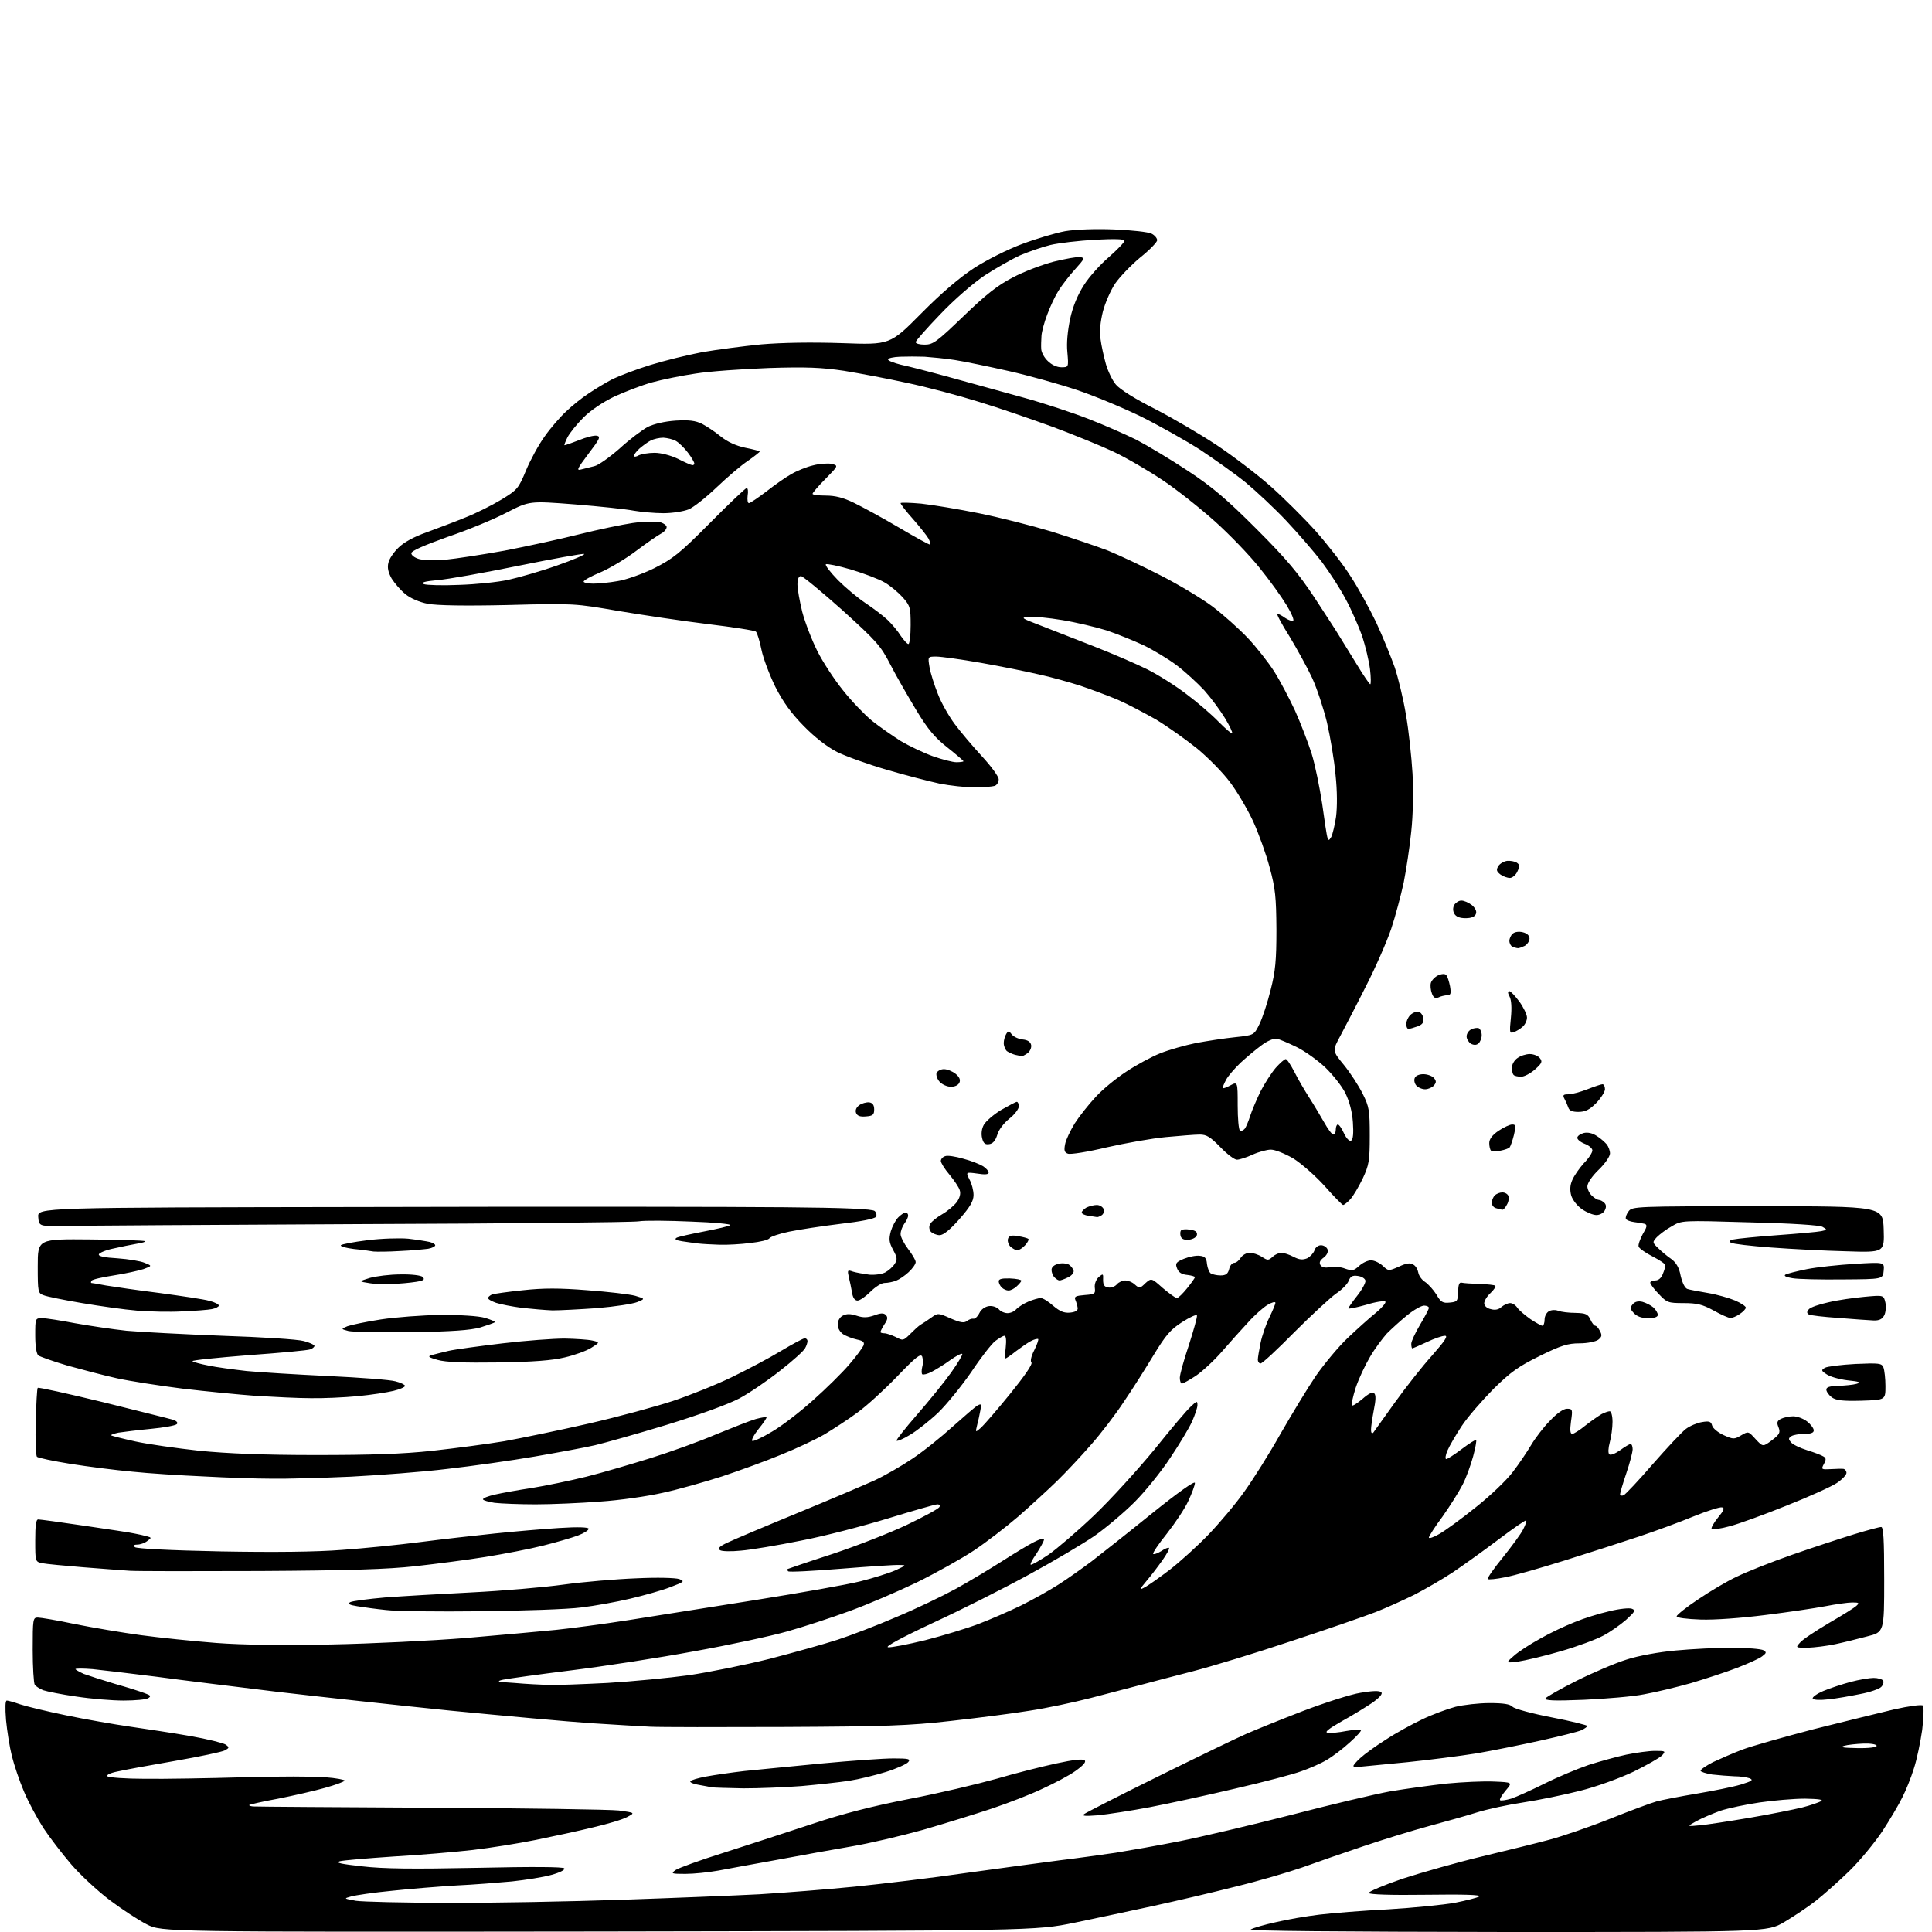 <?xml version="1.0" encoding="UTF-8" standalone="no"?>
<svg 
  version="1.1" 
  xmlns="http://www.w3.org/2000/svg" 
  xmlns:xlink="http://www.w3.org/1999/xlink" 
  xmlns:svg="http://www.w3.org/2000/svg"
  xmlns:rdf="http://www.w3.org/1999/02/22-rdf-syntax-ns#"
  xmlns:cc="http://creativecommons.org/ns#"
  xmlns:dc="http://purl.org/dc/elements/1.1/"
  viewBox="0 0 768 768"
  width="768"
  height="768"
>
<style>svg {background-color: white; }</style>"
<path stroke="none" fill="black" fill-rule="evenodd" d="M237.9,767.8C64.4,768.0 64.4,768.0 58.4,765.0C55.2,763.4 48.5,759.0 43.7,755.4C38.8,751.7 31.9,745.3 28.3,741.1C24.7,736.9 19.7,730.4 17.2,726.6C14.7,722.7 11.2,716.2 9.5,712.1C7.7,707.9 5.6,701.6 4.7,698.0C3.8,694.4 2.8,688.0 2.4,683.8C2.0,678.7 2.1,676.0 2.7,676.0C3.3,676.0 5.7,676.7 8.0,677.5C10.4,678.3 18.6,680.3 26.4,681.9C34.1,683.5 45.6,685.5 51.9,686.4C58.1,687.3 68.8,688.9 75.6,690.1C82.5,691.3 88.8,692.9 89.7,693.5C91.2,694.6 91.2,694.8 89.4,695.8C88.3,696.4 79.3,698.3 69.5,700.0C59.6,701.7 49.3,703.6 46.7,704.2C43.7,704.8 42.2,705.6 42.7,706.1C43.2,706.6 49.9,707.1 57.6,707.1C65.2,707.2 82.8,706.9 96.6,706.5C110.4,706.1 125.2,706.1 129.4,706.5C133.6,706.8 137.0,707.5 137.0,707.8C137.0,708.2 133.5,709.5 129.2,710.7C125.0,711.9 116.6,713.8 110.6,715.0C104.5,716.1 99.4,717.3 99.1,717.5C98.9,717.8 99.8,718.1 101.1,718.1C102.4,718.2 134.1,718.4 171.5,718.6C208.9,718.8 242.4,719.3 246.0,719.7C252.5,720.6 252.5,720.6 249.3,722.3C247.5,723.3 241.4,725.1 235.8,726.4C230.1,727.8 219.9,730.0 213.0,731.4C206.1,732.8 194.8,734.6 187.9,735.4C181.0,736.2 166.8,737.4 156.4,738.0C146.0,738.7 136.4,739.5 135.0,739.9C133.2,740.5 135.8,741.0 143.9,741.9C152.4,742.9 164.3,743.0 189.5,742.5C212.1,742.0 223.9,742.1 224.3,742.7C224.7,743.3 222.5,744.4 219.2,745.3C216.1,746.2 209.0,747.3 203.5,747.9C198.0,748.4 188.1,749.2 181.5,749.5C174.9,749.9 163.4,750.8 156.0,751.6C148.6,752.3 141.2,753.4 139.5,753.9C136.6,754.7 136.6,754.7 141.5,755.6C144.2,756.0 160.7,756.4 178.0,756.4C195.3,756.5 226.4,755.9 247.0,755.2C267.6,754.5 292.4,753.5 302.0,753.0C311.6,752.4 328.5,751.1 339.5,750.0C350.5,748.9 370.6,746.5 384.3,744.5C397.9,742.6 414.5,740.4 421.3,739.5C428.0,738.7 438.0,737.3 443.5,736.5C449.0,735.6 460.5,733.6 469.0,731.9C477.5,730.2 497.4,725.5 513.1,721.5C528.8,717.4 546.6,713.2 552.6,712.1C558.6,711.1 568.7,709.7 575.0,709.0C581.3,708.4 589.8,708.0 593.9,708.2C601.3,708.5 601.3,708.5 598.5,711.8C597.0,713.6 596.0,715.3 596.3,715.6C596.6,715.9 598.6,715.6 600.7,715.0C602.8,714.3 608.8,711.6 614.0,709.0C619.2,706.4 627.1,703.1 631.5,701.6C635.9,700.2 642.7,698.3 646.5,697.5C650.4,696.7 655.5,696.0 657.9,696.0C662.1,696.0 662.2,696.1 660.7,697.8C659.7,698.8 654.6,701.7 649.3,704.3C643.8,706.9 634.5,710.3 628.0,711.9C621.7,713.5 611.5,715.6 605.5,716.5C599.5,717.4 591.1,719.2 587.0,720.5C582.9,721.8 574.3,724.2 568.0,725.9C561.7,727.6 550.0,731.2 542.0,733.9C534.0,736.6 523.0,740.4 517.5,742.4C512.0,744.3 500.1,747.8 491.0,750.0C482.0,752.3 467.4,755.7 458.7,757.6C450.0,759.5 435.8,762.5 427.2,764.3C411.5,767.5 411.5,767.5 237.9,767.8zM599.0,768.0C532.0,767.9 496.1,767.6 497.2,767.0C498.1,766.4 502.6,765.1 507.2,764.1C511.7,763.0 519.5,761.7 524.5,761.1C529.5,760.5 541.7,759.5 551.8,759.0C561.8,758.4 573.8,757.2 578.3,756.4C582.8,755.5 587.2,754.4 588.0,753.9C589.0,753.2 581.8,753.0 567.0,753.2C552.6,753.4 544.4,753.1 544.1,752.5C543.9,752.0 550.0,749.4 557.6,746.8C565.3,744.3 579.4,740.3 589.0,738.0C598.6,735.7 610.8,732.7 616.0,731.3C621.2,729.9 632.0,726.2 640.0,723.0C648.0,719.8 656.3,716.7 658.5,716.1C660.7,715.5 667.9,714.1 674.5,713.0C681.1,711.9 689.0,710.3 692.0,709.4C696.5,708.0 697.1,707.6 695.5,706.9C694.4,706.5 691.7,706.1 689.4,706.1C687.1,706.0 683.2,705.7 680.6,705.4C678.1,705.0 676.0,704.3 676.0,703.9C676.0,703.4 678.2,701.9 680.9,700.5C683.7,699.2 688.9,696.9 692.6,695.5C696.3,694.1 709.1,690.5 720.9,687.4C732.8,684.4 747.2,680.9 753.0,679.5C758.8,678.2 763.9,677.5 764.4,678.0C764.8,678.4 764.7,682.8 764.1,687.7C763.4,692.5 762.0,699.4 760.8,703.0C759.7,706.6 757.6,711.8 756.2,714.5C754.9,717.2 751.3,723.3 748.3,727.9C745.3,732.4 739.4,739.6 735.2,743.7C731.0,747.8 724.9,753.2 721.7,755.7C718.5,758.2 712.9,761.9 709.2,764.1C702.5,768.0 702.5,768.0 599.0,768.0zM272.5,744.9C266.9,744.9 266.6,744.8 268.5,743.4C269.6,742.6 278.4,739.4 288.0,736.4C297.6,733.3 313.4,728.2 323.0,725.0C335.3,720.9 346.7,718.0 361.5,715.1C373.1,712.9 388.6,709.2 396.1,707.1C403.6,704.9 414.3,702.2 419.9,701.0C426.8,699.5 430.5,699.1 431.2,699.8C431.8,700.4 430.6,701.8 427.5,704.0C425.0,705.8 419.1,708.9 414.5,711.0C410.0,713.2 400.9,716.7 394.4,718.9C387.8,721.1 375.5,724.9 366.9,727.4C358.3,729.8 345.5,732.8 338.4,734.0C331.3,735.2 318.1,737.6 309.0,739.3C299.9,740.9 289.4,742.9 285.5,743.6C281.6,744.3 275.8,744.9 272.5,744.9zM675.5,725.6C678.2,725.4 687.2,724.0 695.5,722.6C703.8,721.2 713.1,719.3 716.4,718.5C719.6,717.7 723.0,716.5 723.9,716.0C725.0,715.4 723.0,715.1 717.5,715.0C713.1,715.0 705.0,715.7 699.5,716.5C694.0,717.3 687.0,718.8 683.9,719.8C680.9,720.9 676.6,722.7 674.4,723.9C670.5,726.1 670.5,726.1 675.5,725.6zM436.5,721.6C431.3,722.0 429.9,721.9 431.0,721.1C431.8,720.5 445.1,713.7 460.5,706.1C475.9,698.5 491.6,690.9 495.5,689.2C499.4,687.5 509.5,683.4 518.1,680.1C526.8,676.8 537.0,673.5 540.9,672.9C545.6,672.1 548.4,672.0 549.1,672.7C549.7,673.3 548.5,674.7 545.8,676.7C543.4,678.3 538.0,681.7 533.6,684.1C528.0,687.3 526.4,688.6 527.8,688.8C528.9,689.0 532.2,688.7 535.2,688.1C538.1,687.6 540.7,687.4 541.0,687.7C541.3,688.0 539.3,690.2 536.6,692.6C533.9,695.1 529.8,698.2 527.4,699.6C525.1,701.0 520.5,703.0 517.3,704.1C514.1,705.3 502.3,708.4 491.0,711.0C479.6,713.7 464.3,717.0 457.0,718.4C449.6,719.8 440.4,721.2 436.5,721.6zM295.5,710.9C289.4,710.8 283.8,710.6 283.0,710.5C282.2,710.3 279.8,709.9 277.7,709.5C275.6,709.2 274.2,708.5 274.4,708.1C274.7,707.6 277.5,706.8 280.7,706.2C283.9,705.6 290.8,704.6 296.0,704.0C301.2,703.5 315.1,702.1 326.7,701.0C338.4,699.9 351.2,699.0 355.1,699.0C361.3,699.0 362.1,699.2 361.0,700.5C360.3,701.3 356.3,703.1 352.1,704.4C347.9,705.7 341.4,707.3 337.5,707.9C333.6,708.5 325.1,709.4 318.5,710.0C311.9,710.5 301.6,710.9 295.5,710.9zM540.8,702.3C539.2,702.5 538.0,702.4 538.0,702.0C538.0,701.7 539.2,700.2 540.8,698.8C542.3,697.4 546.8,694.1 550.8,691.6C554.7,689.0 561.3,685.4 565.3,683.5C569.2,681.6 575.2,679.4 578.5,678.5C581.7,677.7 587.9,677.0 592.1,677.0C597.6,677.0 600.3,677.4 601.3,678.5C602.1,679.3 609.1,681.2 616.9,682.7C624.7,684.2 631.0,685.8 631.0,686.1C631.0,686.4 629.9,687.2 628.6,687.8C627.3,688.4 620.0,690.2 612.4,691.9C604.7,693.6 593.3,695.9 586.9,697.0C580.6,698.0 568.2,699.6 559.4,700.5C550.7,701.3 542.3,702.2 540.8,702.3zM738.2,694.9C742.8,695.0 746.0,694.6 746.0,694.0C746.0,693.4 743.6,693.0 740.8,693.1C737.9,693.2 734.4,693.6 733.0,694.0C731.3,694.6 732.8,694.8 738.2,694.9zM312.0,686.5C286.4,686.6 262.4,686.6 258.5,686.4C254.7,686.2 244.1,685.6 235.0,685.0C225.9,684.4 200.7,682.1 179.0,680.0C157.3,677.8 126.2,674.4 110.0,672.5C93.8,670.5 72.2,667.9 62.0,666.5C51.8,665.2 40.5,663.9 36.8,663.5C33.0,663.2 30.0,663.2 30.0,663.5C30.0,663.7 31.5,664.6 33.3,665.4C35.2,666.1 40.8,667.9 45.8,669.4C50.8,670.8 56.1,672.5 57.6,673.1C59.9,673.9 60.1,674.3 59.0,675.0C58.2,675.6 53.7,676.0 49.1,676.0C44.5,676.0 36.1,675.3 30.3,674.4C24.6,673.6 18.7,672.4 17.2,671.9C15.7,671.3 14.2,670.3 13.8,669.7C13.4,669.0 13.0,662.8 13.0,655.8C13.0,643.6 13.1,643.0 15.0,643.0C16.1,643.0 22.8,644.1 29.8,645.6C36.8,647.0 48.6,649.0 56.0,650.0C63.4,651.0 76.9,652.4 86.0,653.1C96.6,653.9 112.9,654.1 131.5,653.7C147.4,653.4 171.8,652.2 185.5,651.1C199.2,649.9 215.2,648.5 221.0,647.9C226.8,647.3 239.8,645.6 250.0,644.0C260.2,642.4 282.9,638.8 300.5,636.0C318.1,633.2 336.8,629.9 342.0,628.6C347.2,627.3 353.5,625.3 356.0,624.2C360.3,622.2 360.4,622.1 357.5,622.1C355.9,622.0 345.4,622.7 334.2,623.6C323.1,624.5 313.6,625.0 313.3,624.6C313.0,624.3 312.9,623.9 313.1,623.7C313.3,623.6 321.4,620.8 331.0,617.7C340.6,614.5 353.9,609.3 360.6,606.1C367.3,602.9 373.0,599.8 373.4,599.1C373.8,598.5 373.5,598.0 372.6,598.0C371.8,598.0 363.1,600.5 353.3,603.5C343.5,606.5 327.9,610.6 318.5,612.4C309.1,614.3 298.4,616.1 294.5,616.4C290.6,616.8 286.9,616.7 286.2,616.2C285.2,615.5 286.0,614.7 289.2,613.2C291.5,612.1 304.0,606.8 316.9,601.5C329.8,596.2 343.6,590.3 347.6,588.5C351.5,586.7 358.3,582.8 362.6,579.9C367.0,577.0 374.2,571.2 378.7,567.1C383.3,563.0 387.7,559.2 388.6,558.7C390.1,557.9 390.2,558.1 389.7,560.7C389.4,562.4 388.8,565.1 388.4,566.6C387.7,569.5 387.7,569.5 390.0,567.5C391.2,566.4 396.5,560.3 401.6,554.0C407.2,547.1 410.6,542.2 410.0,541.6C409.5,541.1 409.9,539.1 411.1,536.8C412.2,534.6 412.9,532.6 412.7,532.3C412.4,532.1 411.1,532.4 409.8,533.1C408.6,533.7 405.9,535.6 403.9,537.1C401.9,538.7 400.0,540.0 399.7,540.0C399.5,540.0 399.5,538.0 399.8,535.5C400.1,532.8 399.9,531.0 399.3,531.0C398.7,531.0 397.1,532.0 395.6,533.1C394.1,534.3 389.8,539.8 386.1,545.4C382.3,550.9 376.4,558.2 372.9,561.6C369.4,564.9 364.3,568.9 361.7,570.4C359.1,572.0 356.7,573.0 356.4,572.7C356.1,572.5 359.8,567.8 364.5,562.4C369.3,556.9 375.4,549.4 378.1,545.6C380.8,541.8 382.8,538.4 382.5,538.2C382.2,537.9 380.1,539.0 377.7,540.7C375.4,542.4 372.1,544.4 370.4,545.3C368.7,546.2 367.0,546.6 366.6,546.3C366.3,546.0 366.3,544.6 366.6,543.4C367.0,542.1 366.9,540.2 366.6,539.3C366.0,537.9 364.1,539.4 356.7,547.1C351.6,552.4 344.6,558.8 341.0,561.4C337.4,564.1 331.5,567.9 327.9,570.1C324.3,572.2 316.4,575.9 310.4,578.3C304.4,580.8 293.9,584.6 287.0,586.9C280.1,589.1 269.6,592.1 263.5,593.4C257.4,594.8 246.2,596.4 238.5,596.9C230.8,597.5 219.3,598.0 212.9,598.0C206.5,598.0 199.2,597.7 196.6,597.4C194.1,597.0 192.0,596.4 192.0,596.0C192.0,595.5 194.1,594.7 196.8,594.1C199.4,593.5 206.0,592.3 211.4,591.5C216.9,590.6 226.6,588.6 233.1,587.0C239.5,585.4 251.0,582.0 258.7,579.6C266.4,577.2 278.1,573.0 284.6,570.2C291.2,567.5 298.3,564.7 300.4,564.1C302.6,563.5 304.5,563.2 304.7,563.4C304.9,563.5 303.5,565.7 301.5,568.1C299.6,570.5 298.5,572.7 299.1,572.8C299.6,573.0 303.1,571.4 306.9,569.1C310.7,566.9 318.0,561.3 323.1,556.7C328.3,552.1 334.8,545.7 337.6,542.4C340.4,539.2 342.9,535.7 343.3,534.8C343.7,533.5 343.1,533.0 340.7,532.5C338.9,532.1 336.5,531.2 335.2,530.4C333.9,529.5 333.0,528.0 333.0,526.5C333.0,525.1 333.8,523.6 335.0,523.0C336.5,522.2 338.0,522.2 340.5,523.0C343.2,523.9 344.8,523.8 347.5,522.9C350.1,521.9 351.3,521.9 352.1,522.7C353.0,523.6 352.9,524.5 351.6,526.4C350.7,527.8 350.0,529.2 350.0,529.5C350.0,529.8 350.7,530.0 351.5,530.0C352.4,530.0 354.4,530.7 356.1,531.5C358.9,533.0 359.1,533.0 361.8,530.3C363.3,528.8 365.2,527.0 366.1,526.5C367.0,526.0 368.9,524.7 370.3,523.7C372.8,521.9 373.0,521.9 377.9,524.1C381.8,525.8 383.3,526.0 384.4,525.1C385.2,524.5 386.3,524.1 386.9,524.2C387.5,524.4 388.6,523.4 389.3,522.0C390.0,520.5 391.6,519.4 393.1,519.2C394.5,519.0 396.2,519.6 397.0,520.4C397.7,521.3 399.3,522.0 400.5,522.0C401.7,522.0 403.3,521.3 404.0,520.4C404.8,519.6 406.9,518.2 408.8,517.4C410.7,516.6 412.9,516.0 413.7,516.0C414.6,516.0 416.8,517.4 418.7,519.1C421.3,521.3 423.0,522.0 425.3,521.8C427.4,521.6 428.5,521.0 428.4,520.0C428.3,519.2 427.9,517.7 427.5,516.8C426.9,515.4 427.6,515.1 431.2,514.8C435.2,514.5 435.5,514.3 435.2,511.9C435.0,510.4 435.7,508.7 436.7,507.7C438.5,506.2 438.6,506.2 438.5,508.8C438.5,510.8 439.0,511.6 440.6,511.8C441.7,512.0 443.3,511.4 444.0,510.5C444.7,509.7 446.2,509.0 447.3,509.0C448.4,509.0 450.2,509.7 451.2,510.7C452.9,512.2 453.2,512.2 455.3,510.1C457.7,508.0 457.7,508.0 462.2,512.0C464.8,514.2 467.3,516.0 467.8,516.0C468.4,516.0 470.2,514.2 471.9,512.1C473.6,510.0 475.0,508.0 475.0,507.7C475.0,507.4 473.6,507.0 471.9,506.8C469.7,506.6 468.5,505.8 467.9,504.2C467.1,502.2 467.5,501.7 470.6,500.4C472.6,499.6 475.4,499.0 476.9,499.2C479.0,499.4 479.6,500.1 479.8,502.5C480.0,504.1 480.7,505.8 481.3,506.2C482.0,506.6 483.7,507.0 485.2,507.0C487.3,507.0 488.1,506.4 488.6,504.5C488.9,503.1 489.8,502.0 490.6,502.0C491.4,502.0 492.5,501.1 493.2,500.0C493.9,498.9 495.5,498.0 496.8,498.0C498.0,498.0 500.2,498.7 501.6,499.6C503.9,501.1 504.2,501.1 505.9,499.6C506.8,498.7 508.4,498.0 509.4,498.0C510.3,498.0 512.5,498.7 514.2,499.6C516.5,500.8 517.8,500.9 519.6,500.2C520.8,499.6 522.1,498.2 522.5,497.1C522.8,495.9 524.0,495.0 525.1,495.0C526.2,495.0 527.3,495.7 527.7,496.6C528.1,497.6 527.5,498.9 526.2,499.9C524.7,501.0 524.3,501.9 524.9,502.9C525.5,503.8 526.8,504.1 528.6,503.7C530.2,503.4 533.0,503.6 534.7,504.3C537.6,505.3 538.2,505.1 540.3,503.2C541.6,502.0 543.7,501.0 545.0,501.0C546.3,501.0 548.4,502.0 549.7,503.2C551.9,505.3 552.0,505.3 556.1,503.5C559.1,502.1 560.6,501.9 561.8,502.7C562.8,503.2 563.6,504.7 563.8,505.9C564.0,507.1 565.2,508.8 566.5,509.6C567.8,510.5 569.8,512.7 571.0,514.6C572.7,517.6 573.5,518.1 576.3,517.8C579.3,517.5 579.5,517.3 579.6,513.5C579.7,510.6 580.1,509.6 581.1,509.9C581.9,510.1 585.1,510.3 588.2,510.4C591.3,510.5 594.1,510.8 594.4,511.1C594.7,511.4 593.9,512.7 592.5,514.0C591.1,515.3 590.0,517.1 590.0,518.1C590.0,519.1 591.1,520.1 592.6,520.4C594.3,520.9 595.8,520.6 596.9,519.5C597.9,518.7 599.4,518.0 600.3,518.0C601.2,518.0 602.5,518.8 603.2,519.9C603.9,520.9 606.3,522.9 608.4,524.4C610.5,525.8 612.7,527.0 613.1,527.0C613.6,527.0 614.0,525.9 614.0,524.5C614.0,523.2 614.8,521.7 615.8,521.2C616.7,520.7 618.4,520.6 619.5,521.1C620.6,521.5 623.6,521.9 626.3,521.9C630.4,522.0 631.2,522.4 632.2,524.5C632.8,525.9 633.7,527.0 634.1,527.0C634.6,527.0 635.4,527.9 636.0,529.1C636.9,530.8 636.8,531.4 635.3,532.6C634.3,533.3 631.1,534.0 627.9,534.0C623.3,534.0 620.6,534.8 612.1,539.0C603.6,543.2 600.6,545.3 593.6,552.2C589.1,556.8 583.4,563.3 581.1,566.8C578.8,570.3 576.2,574.7 575.4,576.6C574.6,578.4 574.4,580.0 574.9,580.0C575.4,580.0 578.2,578.2 581.1,576.0C584.0,573.8 586.6,572.2 586.8,572.4C587.0,572.7 586.5,575.6 585.6,578.9C584.7,582.2 582.9,587.3 581.4,590.2C579.9,593.1 576.3,598.8 573.4,602.9C570.4,606.9 568.0,610.7 568.0,611.2C568.0,611.7 569.9,611.1 572.1,609.8C574.4,608.5 580.9,603.8 586.6,599.2C592.3,594.7 598.9,588.4 601.3,585.2C603.7,582.1 607.0,577.2 608.6,574.5C610.2,571.8 613.5,567.4 616.1,564.8C618.9,561.8 621.5,560.0 622.9,560.0C625.1,560.0 625.2,560.3 624.5,565.0C624.0,568.6 624.2,570.0 625.0,570.0C625.6,570.0 628.0,568.5 630.3,566.6C632.6,564.8 635.5,562.8 636.7,562.1C637.9,561.5 639.3,561.0 639.9,561.0C640.5,561.0 641.0,562.9 641.0,565.2C641.0,567.6 640.5,571.2 639.9,573.4C639.3,575.6 639.2,577.6 639.7,578.1C640.2,578.6 642.0,577.9 644.0,576.5C645.9,575.1 647.8,574.0 648.2,574.0C648.6,574.0 649.0,574.9 649.0,576.1C649.0,577.2 647.9,581.5 646.5,585.6C645.1,589.7 644.0,593.5 644.0,594.0C644.0,594.5 644.6,594.7 645.4,594.4C646.1,594.1 651.4,588.5 657.0,582.0C662.7,575.5 668.6,569.2 670.2,568.0C671.8,566.8 674.7,565.6 676.6,565.3C679.5,564.8 680.2,565.1 680.6,566.7C680.9,567.8 683.0,569.5 685.2,570.5C689.0,572.2 689.4,572.2 692.1,570.6C695.0,568.9 695.0,568.9 697.9,572.1C700.8,575.2 700.8,575.2 704.4,572.5C707.4,570.2 707.8,569.5 707.0,567.4C706.2,565.5 706.4,564.8 708.0,564.0C709.0,563.5 711.2,563.0 712.8,563.0C714.4,563.0 716.9,563.9 718.4,565.1C719.8,566.2 721.0,567.8 721.0,568.6C721.0,569.6 719.8,570.0 717.2,570.0C715.2,570.0 712.9,570.4 712.1,570.9C710.9,571.7 710.9,572.1 711.9,573.3C712.6,574.2 715.5,575.6 718.4,576.5C721.3,577.4 724.2,578.5 724.9,579.0C725.9,579.6 726.0,580.2 725.0,582.0C723.9,584.1 724.0,584.2 727.7,584.0C729.8,583.9 732.1,583.8 732.8,583.9C733.4,584.0 734.0,584.7 734.0,585.5C734.0,586.3 732.3,588.1 730.2,589.5C728.1,590.9 719.1,595.0 710.2,598.5C701.3,602.1 691.1,605.8 687.6,606.7C684.0,607.7 680.8,608.1 680.4,607.8C680.1,607.4 681.2,605.4 682.9,603.3C685.3,600.4 685.7,599.4 684.5,599.2C683.7,599.0 678.6,600.6 673.2,602.8C667.9,605.0 658.1,608.6 651.5,610.8C644.9,613.0 631.6,617.3 622.0,620.3C612.4,623.3 601.7,626.4 598.2,627.0C594.8,627.7 591.7,628.0 591.4,627.7C591.1,627.4 593.8,623.5 597.4,619.1C601.0,614.6 604.7,609.6 605.5,607.9C606.4,606.2 606.9,604.6 606.7,604.4C606.5,604.1 601.6,607.5 595.9,611.8C590.2,616.1 582.0,622.0 577.7,624.9C573.5,627.7 566.4,631.8 562.1,634.0C557.8,636.1 551.0,639.2 546.9,640.8C542.8,642.4 527.8,647.6 513.5,652.3C499.2,657.1 481.4,662.5 474.0,664.4C466.6,666.3 457.1,668.8 453.0,669.9C448.9,671.0 440.1,673.3 433.5,675.0C426.9,676.7 416.1,679.0 409.5,680.0C402.9,681.1 388.7,682.9 378.0,684.1C361.3,686.0 351.8,686.3 312.0,686.5zM629.6,675.7C617.4,676.2 613.9,676.0 614.4,675.1C614.8,674.5 620.4,671.3 626.8,668.1C633.2,664.9 642.1,661.1 646.6,659.7C651.2,658.2 659.4,656.7 666.1,656.1C672.4,655.5 682.5,655.0 688.5,655.0C694.5,655.0 700.2,655.5 701.0,656.0C702.3,656.8 702.2,657.1 700.5,658.4C699.4,659.3 694.9,661.3 690.5,663.0C686.1,664.7 677.8,667.4 672.1,669.1C666.4,670.7 658.1,672.7 653.6,673.5C649.2,674.4 638.3,675.3 629.6,675.7zM726.9,675.5C723.5,675.9 721.0,675.8 720.6,675.2C720.3,674.7 722.2,673.3 724.8,672.2C727.4,671.1 732.3,669.5 735.6,668.6C739.0,667.7 743.2,667.0 744.8,667.0C746.5,667.0 748.2,667.5 748.6,668.1C748.9,668.7 748.6,669.8 747.8,670.6C747.0,671.4 743.3,672.7 739.5,673.4C735.6,674.2 730.0,675.2 726.9,675.5zM218.0,669.8C221.0,669.9 231.6,669.5 241.5,669.0C251.4,668.4 266.0,667.0 274.0,665.9C282.0,664.7 296.4,661.8 306.0,659.4C315.6,656.9 327.8,653.5 333.0,651.8C338.2,650.1 348.7,646.1 356.3,642.8C364.0,639.6 374.6,634.5 380.1,631.5C385.5,628.5 393.8,623.5 398.5,620.5C403.2,617.5 408.8,614.1 411.0,613.0C413.3,611.8 415.0,611.4 415.0,612.0C415.0,612.6 413.6,615.1 412.0,617.6C410.3,620.0 409.3,622.0 409.8,622.0C410.4,622.0 413.5,620.2 416.8,618.0C420.1,615.7 428.3,608.7 434.9,602.4C441.6,596.0 452.3,584.2 458.9,576.2C465.4,568.1 471.9,560.4 473.4,559.1C475.8,556.8 476.0,556.8 476.0,558.6C476.0,559.6 475.0,562.5 473.9,565.0C472.8,567.5 468.9,574.0 465.2,579.5C461.6,585.0 455.2,592.9 451.0,597.1C446.9,601.2 439.7,607.3 435.0,610.6C430.3,613.8 418.5,620.8 408.7,626.1C399.0,631.4 382.0,640.0 370.9,645.1C358.3,651.0 351.7,654.6 353.0,654.8C354.1,655.0 360.8,653.7 367.8,652.0C374.8,650.2 384.4,647.3 389.1,645.5C393.8,643.7 401.4,640.4 405.9,638.2C410.5,635.9 417.2,632.2 420.9,629.8C424.5,627.5 430.4,623.3 434.0,620.6C437.6,617.8 448.3,609.4 457.8,601.7C468.5,593.1 475.0,588.5 475.0,589.5C475.0,590.4 473.8,593.6 472.4,596.6C471.0,599.7 467.1,605.5 463.8,609.7C460.5,613.8 458.1,617.4 458.4,617.7C458.7,618.0 460.1,617.5 461.6,616.6C463.0,615.6 464.4,615.1 464.7,615.3C465.0,615.6 463.8,617.8 462.1,620.2C460.4,622.6 457.6,626.3 455.8,628.4C452.8,632.0 452.8,632.2 455.0,631.0C456.4,630.3 460.9,627.1 465.0,624.0C469.1,620.8 476.1,614.5 480.5,609.9C484.9,605.3 491.3,597.7 494.6,593.0C498.0,588.3 504.5,578.0 509.0,570.0C513.6,562.0 519.9,551.6 523.1,546.9C526.4,542.2 532.0,535.4 535.7,531.9C539.5,528.3 544.5,523.8 547.0,521.8C549.4,519.8 551.1,517.8 550.7,517.4C550.3,517.0 546.8,517.5 543.0,518.7C539.1,519.8 536.0,520.4 536.0,520.1C536.0,519.8 537.6,517.5 539.5,515.1C541.5,512.6 542.9,509.9 542.8,509.1C542.6,508.2 541.3,507.4 539.7,507.2C537.6,506.9 536.8,507.4 536.1,509.2C535.6,510.5 533.3,512.8 531.0,514.3C528.8,515.9 521.4,522.7 514.6,529.5C507.8,536.4 501.8,542.0 501.1,542.0C500.5,542.0 500.0,541.3 500.0,540.5C500.0,539.8 500.5,536.7 501.1,533.8C501.7,530.9 503.3,526.3 504.6,523.7C505.9,521.0 507.0,518.4 507.0,517.9C507.0,517.3 505.6,517.7 503.9,518.7C502.2,519.7 498.7,522.8 496.2,525.6C493.6,528.4 488.9,533.6 485.8,537.2C482.7,540.8 478.0,545.1 475.4,546.9C472.8,548.6 470.3,550.0 469.8,550.0C469.4,550.0 469.0,549.0 469.0,547.7C469.0,546.4 470.6,540.6 472.6,534.7C474.5,528.7 476.0,523.5 475.8,522.9C475.6,522.4 473.0,523.6 470.0,525.5C465.3,528.5 463.5,530.6 458.5,538.8C455.3,544.1 450.0,552.5 446.7,557.3C443.5,562.2 437.6,569.9 433.7,574.3C429.8,578.8 423.6,585.4 420.0,588.9C416.4,592.4 409.5,598.7 404.7,602.9C399.8,607.1 392.0,613.1 387.2,616.3C382.4,619.5 372.2,625.2 364.5,629.0C356.8,632.7 344.7,637.9 337.5,640.5C330.4,643.1 319.4,646.7 313.0,648.5C306.7,650.3 290.0,653.9 276.0,656.4C262.0,659.0 239.9,662.4 227.0,664.0C214.1,665.6 201.9,667.3 200.0,667.7C197.0,668.4 197.7,668.6 204.5,669.0C208.9,669.4 215.0,669.7 218.0,669.8zM603.5,660.5C598.5,661.1 598.5,661.1 601.7,658.3C603.4,656.7 608.2,653.6 612.2,651.4C616.2,649.1 622.4,646.2 626.0,644.8C629.6,643.3 635.7,641.4 639.7,640.5C643.7,639.5 647.7,639.1 648.7,639.5C650.3,640.1 649.9,640.7 646.4,643.9C644.1,645.9 640.0,648.8 637.3,650.2C634.5,651.7 627.0,654.5 620.4,656.4C613.9,658.3 606.2,660.1 603.5,660.5zM718.6,655.0C713.7,655.0 713.7,655.0 715.6,652.9C716.6,651.7 721.8,648.3 727.0,645.2C732.2,642.2 737.2,639.1 738.0,638.3C739.2,637.2 739.0,637.0 736.3,637.0C734.6,637.0 729.7,637.7 725.6,638.5C721.4,639.3 710.6,640.9 701.7,642.0C692.2,643.2 681.6,644.0 676.0,643.8C670.5,643.6 666.5,643.1 666.5,642.5C666.5,642.0 670.3,638.9 675.0,635.8C679.7,632.6 686.6,628.5 690.5,626.7C694.4,624.8 704.2,620.9 712.5,618.0C720.8,615.1 731.8,611.5 737.0,609.9C742.2,608.3 747.1,607.0 747.8,607.0C748.7,607.0 749.0,611.8 749.0,627.9C749.0,648.8 749.0,648.8 742.2,650.5C738.5,651.5 732.8,652.9 729.5,653.6C726.2,654.3 721.3,654.9 718.6,655.0zM191.0,640.5C174.2,640.7 157.3,640.5 153.4,640.0C149.5,639.6 144.4,638.9 142.0,638.5C138.8,638.0 138.1,637.5 139.2,636.9C140.1,636.4 146.4,635.6 153.2,635.0C159.9,634.5 175.4,633.6 187.5,633.0C199.6,632.4 216.0,631.0 224.0,629.9C232.0,628.8 245.0,627.7 253.0,627.4C261.3,627.0 268.5,627.2 270.0,627.7C272.3,628.6 272.0,628.8 266.5,630.9C263.2,632.2 256.0,634.2 250.5,635.5C245.0,636.8 236.2,638.4 231.0,639.0C225.8,639.7 207.8,640.3 191.0,640.5zM103.5,624.5C77.6,624.6 54.2,624.6 51.5,624.4C48.8,624.2 40.4,623.6 33.0,623.0C25.6,622.4 18.3,621.7 16.8,621.4C14.0,620.8 14.0,620.8 14.0,612.4C14.0,606.3 14.3,604.0 15.2,604.0C15.9,604.0 24.1,605.1 33.5,606.5C42.9,607.9 51.9,609.2 53.5,609.6C55.1,609.9 57.4,610.4 58.4,610.7C60.3,611.2 60.3,611.3 58.5,612.6C57.5,613.4 55.7,614.0 54.6,614.0C53.3,614.0 52.9,614.3 53.6,615.0C54.2,615.6 67.5,616.3 87.6,616.7C109.3,617.1 125.8,616.9 136.0,616.1C144.5,615.5 158.5,614.1 167.0,613.0C175.5,611.9 188.8,610.4 196.5,609.6C204.2,608.8 215.8,607.8 222.2,607.4C230.0,606.9 234.0,607.1 234.0,607.7C234.0,608.3 232.1,609.5 229.7,610.4C227.3,611.3 221.1,613.1 215.9,614.4C210.8,615.7 200.4,617.7 193.0,618.9C185.6,620.1 173.0,621.7 165.0,622.6C154.2,623.8 138.5,624.3 103.5,624.5zM108.0,587.8C102.2,587.8 90.1,587.4 81.0,586.9C71.9,586.5 59.1,585.7 52.5,585.0C45.9,584.4 34.9,583.0 28.0,581.9C21.1,580.8 15.1,579.5 14.7,579.1C14.2,578.6 14.0,572.4 14.2,565.2C14.4,558.0 14.7,551.9 15.0,551.7C15.3,551.4 27.0,554.0 41.0,557.4C55.0,560.9 67.6,564.0 68.9,564.4C70.3,564.9 70.8,565.6 70.3,566.1C69.7,566.7 65.1,567.5 59.9,568.0C54.7,568.5 49.0,569.2 47.1,569.5C45.3,569.9 44.0,570.3 44.2,570.6C44.5,570.8 48.8,571.9 53.8,573.0C58.8,574.1 70.2,575.7 79.2,576.7C90.4,577.8 104.8,578.4 125.5,578.4C147.4,578.4 160.0,578.0 172.0,576.7C181.1,575.7 193.9,574.0 200.5,572.9C207.1,571.7 222.2,568.6 234.0,565.9C245.8,563.2 260.8,559.1 267.5,556.9C274.1,554.7 284.6,550.5 290.8,547.5C297.0,544.5 305.9,539.8 310.5,537.0C315.0,534.3 319.3,532.0 319.9,532.0C320.5,532.0 321.0,532.5 321.0,533.1C321.0,533.7 320.6,535.0 320.0,536.0C319.5,537.0 315.1,541.0 310.2,544.8C305.3,548.7 298.0,553.7 293.9,555.9C289.3,558.3 278.3,562.3 265.0,566.4C253.2,570.0 240.3,573.6 236.5,574.5C232.7,575.4 221.8,577.4 212.5,579.0C203.2,580.6 187.6,582.8 177.9,583.9C168.2,585.1 150.8,586.4 139.4,587.0C127.9,587.5 113.8,587.9 108.0,587.8zM545.9,569.5C546.3,568.9 550.2,563.5 554.5,557.5C558.8,551.5 565.5,543.0 569.3,538.8C574.4,533.0 575.7,531.0 574.4,531.0C573.3,531.0 570.1,532.1 567.2,533.5C564.2,534.9 561.6,536.0 561.4,536.0C561.2,536.0 561.0,535.2 561.0,534.2C561.0,533.2 562.6,529.8 564.5,526.6C566.4,523.4 568.0,520.4 568.0,519.9C568.0,519.4 567.1,519.0 566.1,519.0C565.0,519.0 562.0,520.7 559.3,522.9C556.7,525.0 553.1,528.3 551.3,530.1C549.6,532.0 546.5,536.1 544.6,539.4C542.7,542.6 540.1,548.1 538.9,551.7C537.8,555.2 537.1,558.4 537.4,558.7C537.7,559.0 539.6,557.8 541.6,556.1C544.1,553.9 545.6,553.2 546.3,553.9C547.0,554.6 546.9,556.7 546.1,560.6C545.5,563.8 545.0,567.2 545.0,568.4C545.0,569.6 545.4,570.0 545.9,569.5zM740.0,556.8C732.6,557.0 730.0,556.7 728.2,555.5C727.0,554.6 726.0,553.2 726.0,552.4C726.0,551.4 727.3,551.0 730.8,550.9C733.4,550.8 736.6,550.5 738.0,550.1C740.0,549.5 739.2,549.2 734.4,548.7C731.1,548.3 727.3,547.2 726.1,546.3C723.9,544.9 723.9,544.6 725.5,543.7C726.4,543.2 731.9,542.5 737.6,542.2C747.1,541.8 748.0,541.9 748.7,543.6C749.1,544.6 749.5,548.0 749.5,551.0C749.5,556.5 749.5,556.5 740.0,556.8zM123.5,555.8C118.5,555.8 108.9,555.3 102.0,554.9C95.1,554.4 81.8,553.1 72.5,552.0C63.1,550.8 51.5,549.0 46.5,547.9C41.5,546.8 32.8,544.5 27.0,542.9C21.2,541.2 15.9,539.3 15.2,538.8C14.5,538.1 14.0,535.2 14.0,530.9C14.0,524.0 14.0,524.0 16.8,524.0C18.3,524.0 24.1,524.9 29.8,526.0C35.4,527.0 44.7,528.4 50.3,529.0C55.9,529.5 73.1,530.4 88.5,531.0C103.9,531.5 118.4,532.4 120.8,533.1C123.1,533.7 125.0,534.6 125.0,535.0C125.0,535.4 124.3,536.1 123.3,536.4C122.4,536.8 111.4,537.8 98.9,538.7C86.4,539.7 76.3,540.7 76.5,541.1C76.8,541.4 79.5,542.2 82.7,542.8C85.9,543.5 92.8,544.4 98.0,545.0C103.2,545.5 117.8,546.4 130.5,547.0C143.2,547.6 155.2,548.5 157.2,549.1C159.3,549.6 161.0,550.5 161.0,550.9C161.0,551.4 158.9,552.3 156.4,552.9C153.9,553.5 147.5,554.5 142.2,555.0C136.9,555.5 128.4,555.9 123.5,555.8zM198.0,541.6C184.3,541.8 177.2,541.5 174.0,540.6C170.4,539.6 169.9,539.2 171.5,538.7C172.6,538.4 175.7,537.6 178.3,537.0C180.9,536.4 190.6,535.1 199.8,534.0C209.0,532.9 220.1,532.1 224.5,532.1C228.9,532.2 233.8,532.5 235.5,532.9C238.5,533.6 238.5,533.6 235.0,535.8C233.1,537.0 228.4,538.7 224.5,539.6C219.5,540.8 211.9,541.4 198.0,541.6zM163.5,529.6C151.4,529.7 140.2,529.5 138.5,529.1C135.5,528.3 135.5,528.3 138.1,527.2C139.5,526.7 145.5,525.4 151.4,524.5C157.3,523.6 168.0,522.8 175.3,522.7C183.2,522.7 190.2,523.1 192.9,523.9C195.2,524.6 197.0,525.4 196.7,525.6C196.4,525.9 193.8,526.8 190.9,527.7C186.9,528.8 179.7,529.3 163.5,529.6zM744.7,524.9C742.9,524.8 736.7,524.4 730.8,523.9C724.9,523.5 719.6,522.9 719.0,522.5C718.2,522.0 718.2,521.4 719.0,520.5C719.6,519.7 723.1,518.5 726.8,517.7C730.5,516.8 736.9,515.9 741.2,515.5C748.8,514.8 748.8,514.8 749.5,517.9C749.8,519.5 749.6,521.8 749.0,522.9C748.2,524.4 747.0,525.0 744.7,524.9zM655.2,524.0C652.6,524.0 650.7,523.3 649.5,522.0C648.0,520.4 647.9,519.8 649.0,518.5C649.9,517.4 651.2,517.1 652.9,517.5C654.3,517.9 656.3,518.9 657.2,519.7C658.2,520.6 659.0,521.9 659.0,522.7C659.0,523.5 657.7,524.0 655.2,524.0zM687.8,523.9C687.1,523.9 684.1,522.6 681.1,520.9C676.7,518.5 674.5,518.0 669.2,518.0C663.1,518.0 662.6,517.8 659.4,514.4C657.5,512.5 656.0,510.4 656.0,509.9C656.0,509.4 656.9,509.0 658.0,509.0C659.3,509.0 660.4,508.0 661.0,506.4C661.6,505.0 662.0,503.5 662.0,503.0C662.0,502.4 659.7,500.9 657.0,499.5C654.2,498.1 651.7,496.3 651.4,495.6C651.1,494.9 651.9,492.7 653.0,490.6C654.7,487.8 654.9,486.9 653.8,486.5C653.1,486.3 651.2,486.0 649.6,485.8C648.0,485.6 646.5,485.0 646.3,484.5C646.1,483.9 646.6,482.5 647.4,481.5C648.8,479.6 650.3,479.5 698.7,479.5C748.5,479.5 748.5,479.5 748.8,488.7C749.1,497.9 749.1,497.9 733.8,497.4C725.4,497.2 712.0,496.5 704.0,495.9C696.0,495.3 688.9,494.5 688.1,494.0C687.1,493.5 687.4,493.1 689.1,492.7C690.4,492.4 698.2,491.6 706.5,491.0C714.8,490.4 722.6,489.7 724.0,489.4C726.4,488.9 726.4,488.8 724.5,487.7C723.3,487.0 712.1,486.3 695.5,485.9C668.5,485.1 668.5,485.1 664.5,487.5C662.3,488.7 659.7,490.7 658.6,491.8C656.8,493.8 656.8,493.9 659.2,496.2C660.5,497.5 662.8,499.4 664.4,500.5C666.3,501.9 667.5,503.9 668.1,507.2C668.8,510.1 669.8,512.1 670.8,512.4C671.7,512.7 675.4,513.4 679.0,514.0C682.6,514.6 687.4,516.0 689.8,517.0C692.1,518.0 694.0,519.3 694.0,519.8C694.0,520.3 692.9,521.5 691.5,522.4C690.2,523.3 688.5,524.0 687.8,523.9zM72.5,521.3C67.5,521.6 59.5,521.4 54.5,521.0C49.5,520.6 39.7,519.2 32.6,518.0C25.5,516.8 18.6,515.4 17.4,514.9C15.1,514.1 15.0,513.7 15.0,503.3C15.0,492.5 15.0,492.5 36.1,492.7C47.7,492.8 57.4,493.1 57.7,493.4C58.0,493.6 56.5,494.1 54.4,494.4C52.2,494.8 48.1,495.6 45.1,496.3C42.1,496.9 39.5,498.0 39.3,498.6C39.0,499.4 41.6,499.9 46.7,500.2C51.0,500.5 55.9,501.3 57.5,502.0C60.5,503.2 60.5,503.2 57.0,504.5C55.1,505.1 49.8,506.3 45.2,507.0C40.7,507.7 36.7,508.6 36.4,509.1C36.1,509.6 36.1,510.0 36.3,510.0C36.5,510.0 39.1,510.4 42.1,511.0C45.1,511.5 54.7,512.9 63.5,514.0C72.3,515.2 81.2,516.5 83.2,517.1C85.3,517.6 87.0,518.5 87.0,519.0C87.0,519.4 85.8,520.1 84.2,520.4C82.7,520.7 77.5,521.1 72.5,521.3zM219.6,520.9C216.8,520.8 211.3,520.3 207.5,519.9C203.7,519.4 199.0,518.5 197.2,517.9C195.5,517.3 194.0,516.5 194.0,516.0C194.0,515.6 194.7,515.0 195.5,514.6C196.3,514.3 201.9,513.5 207.8,512.9C216.0,512.0 222.3,512.0 233.6,512.9C241.8,513.5 250.3,514.5 252.5,515.1C256.5,516.3 256.5,516.3 253.3,517.6C251.6,518.3 244.5,519.4 237.4,520.0C230.4,520.5 222.4,520.9 219.6,520.9zM340.9,517.0C339.8,517.0 339.0,515.9 338.7,513.8C338.4,512.0 337.8,509.2 337.4,507.6C336.8,504.9 336.9,504.7 339.1,505.5C340.4,505.9 343.3,506.4 345.5,506.7C347.7,506.9 350.6,506.5 351.9,505.8C353.2,505.1 354.9,503.6 355.6,502.5C356.8,500.7 356.7,499.9 355.0,496.8C353.4,493.8 353.3,492.6 354.1,489.5C354.7,487.5 356.0,485.0 357.1,483.9C358.1,482.9 359.4,482.0 360.0,482.0C360.6,482.0 361.0,482.6 361.0,483.2C361.0,483.9 360.3,485.4 359.5,486.4C358.7,487.5 358.0,489.4 358.0,490.6C358.0,491.7 359.4,494.4 361.0,496.5C362.6,498.6 364.0,500.9 364.0,501.7C364.0,502.5 362.8,504.2 361.2,505.7C359.7,507.1 357.5,508.6 356.2,509.1C354.9,509.6 352.9,510.0 351.6,510.0C350.4,510.0 347.9,511.6 346.0,513.5C344.1,515.4 341.8,517.0 340.9,517.0zM400.9,513.0C400.1,513.0 398.9,512.5 398.2,511.8C397.5,511.1 397.0,510.0 397.0,509.3C397.0,508.4 398.4,508.1 401.5,508.2C404.0,508.3 406.0,508.7 406.0,509.1C406.0,509.4 405.2,510.4 404.2,511.3C403.2,512.3 401.7,513.0 400.9,513.0zM158.0,510.3C154.4,510.6 149.5,510.5 147.0,510.1C142.5,509.4 142.5,509.4 147.0,508.0C149.5,507.3 155.0,506.6 159.2,506.6C163.7,506.5 167.4,507.0 168.0,507.6C168.9,508.5 168.5,508.9 166.8,509.3C165.5,509.6 161.6,510.1 158.0,510.3zM421.2,509.0C420.7,509.0 419.9,508.5 419.2,507.8C418.5,507.1 418.0,505.8 418.0,504.8C418.0,503.7 419.0,502.8 420.7,502.4C422.1,502.0 424.0,502.2 424.9,502.7C425.8,503.3 426.6,504.4 426.8,505.2C426.9,506.0 425.9,507.2 424.5,507.8C423.1,508.5 421.6,509.0 421.2,509.0zM732.5,508.6C723.7,508.7 714.7,508.5 712.5,508.1C710.0,507.7 709.0,507.2 709.7,506.7C710.4,506.3 714.3,505.3 718.3,504.5C722.3,503.7 730.9,502.8 737.4,502.4C749.1,501.7 749.1,501.7 748.8,505.1C748.5,508.5 748.5,508.5 732.5,508.6zM159.0,497.3C154.3,497.6 149.6,497.6 148.5,497.5C147.4,497.3 143.9,496.8 140.7,496.5C137.6,496.1 135.2,495.5 135.5,495.0C135.8,494.6 140.5,493.7 146.1,493.0C151.7,492.3 158.9,492.1 162.3,492.4C165.7,492.8 169.5,493.4 170.8,493.7C172.0,494.0 173.0,494.6 173.0,495.0C173.0,495.5 171.8,496.1 170.2,496.4C168.7,496.6 163.7,497.1 159.0,497.3zM404.4,497.0C403.7,497.0 402.5,496.3 401.6,495.5C400.8,494.6 400.4,493.2 400.7,492.4C401.1,491.2 402.2,490.9 404.8,491.4C406.7,491.7 408.5,492.2 408.8,492.5C409.1,492.7 408.5,493.9 407.5,495.0C406.5,496.1 405.1,497.0 404.4,497.0zM286.0,494.8C283.0,494.7 279.1,494.5 277.5,494.3C275.9,494.1 272.9,493.7 271.0,493.4C268.6,493.0 268.0,492.6 269.0,492.0C269.8,491.6 274.8,490.5 280.0,489.5C285.2,488.5 289.9,487.4 290.3,487.0C290.8,486.6 283.7,485.9 274.7,485.6C265.7,485.2 256.3,485.1 253.9,485.5C251.4,485.9 201.5,486.4 143.0,486.6C84.4,486.9 31.8,487.2 26.0,487.3C15.5,487.5 15.5,487.5 15.2,483.8C14.9,480.0 14.9,480.0 146.2,479.8C218.4,479.6 293.0,479.7 312.0,479.9C336.0,480.1 346.9,480.6 347.7,481.4C348.4,482.0 348.6,483.1 348.2,483.7C347.7,484.5 342.0,485.6 334.1,486.5C326.7,487.4 317.6,488.8 313.7,489.6C309.8,490.4 306.3,491.6 305.9,492.2C305.5,492.9 302.1,493.7 298.3,494.1C294.6,494.6 289.0,494.9 286.0,494.8zM472.7,492.8C471.0,493.0 469.8,492.6 469.4,491.6C469.1,490.8 469.1,489.7 469.4,489.2C469.7,488.7 471.3,488.5 473.0,488.8C475.2,489.1 476.0,489.7 475.8,490.9C475.6,491.8 474.3,492.6 472.7,492.8zM373.5,491.0C372.3,491.0 370.7,490.3 370.0,489.6C369.3,488.6 369.2,487.5 369.8,486.5C370.3,485.6 372.4,483.9 374.5,482.7C376.6,481.5 379.2,479.3 380.3,477.9C381.5,476.2 382.0,474.5 381.5,473.1C381.2,472.0 379.3,469.2 377.4,466.9C375.5,464.7 374.0,462.2 374.0,461.5C374.0,460.8 374.7,459.9 375.7,459.6C376.6,459.2 379.8,459.7 382.9,460.6C386.0,461.4 389.5,462.8 390.8,463.6C392.0,464.4 393.0,465.5 393.0,466.1C393.0,466.9 391.5,467.0 388.4,466.5C383.9,465.9 383.9,465.9 385.4,468.9C386.3,470.5 387.0,473.3 387.0,475.0C387.0,477.4 385.7,479.7 381.4,484.6C377.6,488.9 375.0,491.0 373.5,491.0zM436.0,483.8C435.7,483.8 434.3,483.5 432.8,483.3C431.2,483.1 430.0,482.5 430.0,482.0C430.0,481.5 430.9,480.6 431.9,480.0C433.0,479.5 434.8,479.0 436.0,479.0C437.1,479.0 438.3,479.7 438.7,480.6C439.0,481.5 438.7,482.6 437.9,483.1C437.1,483.6 436.3,483.9 436.0,483.8zM634.6,483.0C633.3,483.0 630.8,482.0 628.9,480.7C627.0,479.4 625.2,477.1 624.6,475.3C624.0,473.1 624.1,471.1 625.0,469.1C625.7,467.4 627.8,464.4 629.6,462.4C631.5,460.5 633.0,458.2 633.0,457.3C633.0,456.5 631.6,455.3 630.0,454.7C628.4,454.1 627.0,453.0 627.0,452.3C627.0,451.6 628.1,450.8 629.5,450.4C631.1,450.0 633.0,450.4 634.8,451.6C636.3,452.5 638.0,454.1 638.7,454.9C639.4,455.8 640.0,457.4 640.0,458.5C640.0,459.7 638.0,462.6 635.5,465.0C632.9,467.5 631.0,470.3 631.0,471.6C631.0,472.7 631.8,474.4 632.8,475.3C633.8,476.3 635.1,477.0 635.6,477.0C636.2,477.0 637.1,477.5 637.8,478.2C638.5,478.9 638.6,479.9 637.9,481.2C637.4,482.2 635.9,483.0 634.6,483.0zM597.2,480.9C596.8,480.8 595.7,480.6 594.8,480.3C593.8,480.1 593.0,479.1 593.0,478.1C593.0,477.2 593.5,475.9 594.2,475.2C594.9,474.5 596.2,474.0 597.2,474.0C598.2,474.0 599.3,474.6 599.6,475.4C599.9,476.2 599.7,477.8 599.0,478.9C598.4,480.1 597.6,480.9 597.2,480.9zM533.9,479.0C533.6,479.0 530.2,475.6 526.6,471.5C522.9,467.4 517.3,462.5 514.1,460.5C510.8,458.6 506.9,457.0 505.2,457.0C503.6,457.0 500.3,457.9 497.9,459.0C495.5,460.1 492.7,461.0 491.7,461.0C490.7,461.0 487.8,458.8 485.1,456.0C481.1,451.9 479.6,451.0 476.9,451.0C475.0,451.0 469.0,451.5 463.5,452.0C458.0,452.5 447.4,454.4 439.9,456.1C432.4,457.9 425.5,459.0 424.5,458.6C423.1,458.1 422.9,457.3 423.4,454.8C423.7,453.1 425.5,449.4 427.2,446.6C429.0,443.8 432.7,439.1 435.5,436.1C438.2,433.1 443.7,428.6 447.7,426.0C451.6,423.4 457.7,420.1 461.2,418.7C464.7,417.3 471.1,415.5 475.5,414.6C479.9,413.8 486.9,412.7 491.0,412.3C498.5,411.5 498.5,411.5 500.7,407.0C501.9,404.5 503.9,398.4 505.1,393.5C507.0,386.1 507.4,381.8 507.4,369.5C507.3,356.6 507.0,353.2 504.7,344.8C503.3,339.5 500.3,331.2 498.1,326.4C495.9,321.7 491.8,314.7 489.0,311.0C486.2,307.2 480.3,301.2 475.8,297.5C471.3,293.9 464.0,288.7 459.5,286.0C454.9,283.4 448.1,279.8 444.4,278.2C440.6,276.6 433.9,274.1 429.5,272.6C425.1,271.2 417.7,269.1 413.0,268.1C408.3,267.0 398.0,264.9 390.0,263.5C382.1,262.1 374.0,261.0 372.2,261.0C368.8,261.0 368.8,261.0 369.5,265.2C369.9,267.6 371.4,272.3 372.8,275.8C374.1,279.3 377.2,284.7 379.5,287.8C381.8,290.9 386.7,296.7 390.3,300.6C394.0,304.6 397.0,308.7 397.0,309.8C397.0,310.9 396.3,312.1 395.4,312.4C394.5,312.7 390.9,313.0 387.4,313.0C383.8,313.0 377.6,312.3 373.5,311.5C369.4,310.6 360.0,308.2 352.5,306.0C345.0,303.8 336.1,300.6 332.7,298.9C328.8,296.9 323.9,293.1 319.5,288.6C314.5,283.5 311.3,279.1 308.2,273.0C305.9,268.3 303.4,261.7 302.7,258.3C302.0,254.8 301.0,251.6 300.5,251.1C299.9,250.6 291.4,249.3 281.5,248.1C271.6,246.9 255.6,244.5 246.0,242.9C228.6,239.9 228.3,239.8 202.0,240.5C184.6,240.9 173.6,240.7 170.0,240.0C166.8,239.4 163.1,237.8 161.2,236.2C159.3,234.7 156.9,231.9 155.7,230.0C154.3,227.5 153.9,225.6 154.4,223.7C154.7,222.2 156.5,219.5 158.4,217.7C160.5,215.6 164.5,213.4 169.6,211.6C173.9,210.0 180.9,207.4 185.0,205.7C189.1,204.1 195.5,200.9 199.3,198.6C205.7,194.7 206.1,194.2 209.1,187.0C210.8,182.9 214.1,176.8 216.5,173.5C218.8,170.2 222.7,165.7 225.1,163.5C227.5,161.2 231.5,158.0 234.0,156.4C236.5,154.7 240.8,152.1 243.5,150.7C246.2,149.4 253.0,146.8 258.5,145.1C264.0,143.4 273.3,141.1 279.1,140.0C284.9,139.0 295.5,137.6 302.6,136.9C310.8,136.2 322.4,136.0 334.7,136.4C353.8,137.1 353.8,137.1 366.2,124.6C374.3,116.4 381.5,110.3 387.3,106.5C392.1,103.4 400.6,99.1 406.3,97.0C411.9,94.9 419.6,92.6 423.4,91.9C427.5,91.2 435.4,90.9 442.9,91.2C449.9,91.5 456.5,92.2 457.8,92.9C459.0,93.5 460.0,94.7 460.0,95.5C460.0,96.2 457.0,99.4 453.2,102.4C449.5,105.5 445.1,110.1 443.3,112.7C441.5,115.4 439.3,120.4 438.4,123.9C437.4,128.0 437.0,131.9 437.5,134.9C437.8,137.4 438.8,141.8 439.6,144.7C440.4,147.5 442.2,151.3 443.6,152.9C445.2,154.8 451.4,158.7 459.0,162.5C466.0,166.1 477.1,172.6 483.6,176.9C490.2,181.3 499.9,188.7 505.2,193.4C510.5,198.1 518.6,206.2 523.1,211.2C527.6,216.3 533.8,224.2 536.7,228.8C539.7,233.3 544.3,241.7 547.0,247.3C549.6,252.9 552.9,261.0 554.4,265.2C555.8,269.4 557.9,278.0 558.9,284.2C560.0,290.4 561.1,300.9 561.5,307.5C561.9,314.5 561.7,324.1 561.0,330.5C560.4,336.6 559.0,345.7 558.0,350.8C556.9,355.9 554.7,364.2 553.0,369.3C551.3,374.3 546.8,384.6 543.0,392.0C539.3,399.4 534.7,408.2 532.9,411.6C529.6,417.7 529.6,417.7 534.2,423.3C536.8,426.5 540.1,431.6 541.7,434.8C544.3,440.0 544.5,441.5 544.5,451.5C544.5,461.5 544.2,463.1 541.7,468.5C540.1,471.8 537.9,475.5 536.8,476.7C535.6,478.0 534.3,479.0 533.9,479.0zM596.5,457.4C594.8,457.8 593.1,457.8 592.7,457.4C592.3,457.0 592.0,455.6 592.0,454.4C592.0,452.8 593.2,451.2 595.7,449.5C597.8,448.1 600.2,447.0 601.1,447.0C602.6,447.0 602.7,447.5 601.8,451.2C601.2,453.6 600.4,455.8 600.1,456.1C599.8,456.5 598.1,457.1 596.5,457.4zM393.3,454.8C391.6,455.1 390.9,454.5 390.4,452.4C390.0,450.7 390.2,448.7 391.1,447.1C391.9,445.7 395.0,443.0 398.0,441.2C401.0,439.5 403.8,438.0 404.2,438.0C404.6,438.0 405.0,438.8 405.0,439.8C405.0,440.8 403.3,443.1 401.2,444.7C399.0,446.5 396.9,449.2 396.4,451.2C395.7,453.4 394.7,454.6 393.3,454.8zM537.1,453.4C537.9,453.0 538.1,450.4 537.8,446.1C537.5,441.8 536.4,437.8 534.8,434.5C533.4,431.7 529.8,427.2 526.8,424.3C523.8,421.5 518.7,417.8 515.4,416.2C512.1,414.6 508.6,413.1 507.5,412.9C506.4,412.7 503.7,413.8 501.5,415.5C499.3,417.1 495.6,420.2 493.2,422.4C490.8,424.7 488.2,427.7 487.4,429.2C486.6,430.7 486.0,432.2 486.0,432.5C486.0,432.8 487.4,432.4 489.0,431.5C492.0,429.9 492.0,429.9 492.0,439.4C492.0,444.6 492.4,449.1 492.9,449.4C493.4,449.7 494.2,449.4 494.8,448.7C495.3,448.1 496.3,445.7 497.0,443.5C497.7,441.3 499.6,436.9 501.1,433.8C502.7,430.7 505.4,426.5 507.1,424.5C508.8,422.6 510.6,421.0 511.1,421.0C511.6,421.0 513.1,423.3 514.6,426.2C516.0,429.0 518.7,433.6 520.5,436.4C522.3,439.2 524.9,443.6 526.4,446.2C527.9,448.9 529.5,451.0 530.0,451.0C530.6,451.0 531.0,450.1 531.0,449.0C531.0,447.9 531.4,447.0 531.8,447.0C532.3,447.0 533.4,448.6 534.3,450.6C535.3,452.7 536.5,453.8 537.1,453.4zM344.2,443.8C341.9,444.0 340.8,443.6 340.3,442.4C339.9,441.3 340.4,440.2 341.6,439.3C342.6,438.6 344.4,438.1 345.5,438.2C346.9,438.4 347.5,439.3 347.5,441.0C347.5,443.1 347.0,443.6 344.2,443.8zM627.4,442.0C625.0,442.0 623.8,441.5 623.4,440.2C623.1,439.3 622.4,437.7 621.9,436.8C621.1,435.3 621.4,435.0 623.5,435.0C624.8,435.0 628.2,434.1 631.0,433.0C633.8,431.9 636.5,431.0 637.0,431.0C637.6,431.0 638.0,431.9 638.0,433.0C638.0,434.0 636.4,436.5 634.5,438.5C631.8,441.2 630.1,442.0 627.4,442.0zM566.5,433.0C565.3,433.0 563.7,432.3 563.0,431.5C562.3,430.7 562.0,429.3 562.4,428.5C562.7,427.6 564.2,427.0 565.8,427.0C567.4,427.0 569.3,427.7 570.0,428.5C571.0,429.7 571.0,430.3 570.0,431.5C569.3,432.3 567.7,433.0 566.5,433.0zM378.0,432.0C376.5,432.0 374.5,431.1 373.5,430.0C372.6,429.0 372.0,427.4 372.3,426.5C372.7,425.7 374.0,425.0 375.2,425.0C376.5,425.0 378.5,425.8 379.8,426.8C381.3,428.0 381.9,429.2 381.4,430.3C381.0,431.3 379.7,432.0 378.0,432.0zM604.7,428.0C603.4,428.0 602.0,427.7 601.7,427.3C601.3,427.0 601.0,425.6 601.0,424.4C601.0,423.1 602.0,421.4 603.2,420.6C604.4,419.7 606.6,419.0 608.1,419.0C609.6,419.0 611.4,419.7 612.1,420.6C613.2,422.0 613.0,422.6 610.2,425.1C608.4,426.7 605.9,428.0 604.7,428.0zM406.1,419.9C405.8,419.8 404.6,419.5 403.5,419.3C402.4,419.0 400.9,418.3 400.2,417.8C399.6,417.2 399.0,415.8 399.0,414.6C399.0,413.5 399.5,411.8 400.0,411.0C400.8,409.7 401.1,409.7 402.2,411.2C402.9,412.1 404.8,413.0 406.5,413.2C408.5,413.4 409.6,414.1 409.9,415.4C410.1,416.5 409.4,418.0 408.4,418.7C407.4,419.4 406.4,419.9 406.1,419.9zM587.7,414.8C586.9,415.5 585.9,415.5 584.7,414.9C583.8,414.3 583.0,413.0 583.0,412.0C583.0,410.9 583.8,409.7 584.8,409.2C585.7,408.7 587.1,408.5 587.8,408.7C588.4,409.0 589.0,410.2 589.0,411.5C589.0,412.7 588.4,414.2 587.7,414.8zM601.7,410.3C600.1,410.9 600.0,410.4 600.6,404.6C601.0,400.6 600.8,397.6 600.1,396.2C599.3,394.8 599.3,394.0 600.0,394.0C600.5,394.0 602.3,395.9 604.0,398.2C605.6,400.4 607.0,403.3 607.0,404.5C607.0,405.7 606.2,407.4 605.2,408.2C604.3,409.0 602.7,410.0 601.7,410.3zM559.9,409.0C559.4,409.0 559.0,408.1 559.0,407.1C559.0,406.0 559.7,404.4 560.6,403.5C561.5,402.6 563.0,402.0 563.9,402.2C564.8,402.4 565.6,403.5 565.8,404.8C566.1,406.4 565.4,407.3 563.5,408.0C562.1,408.5 560.4,409.0 559.9,409.0zM571.8,396.5C570.5,397.0 569.8,396.6 569.2,394.9C568.7,393.6 568.5,391.7 568.8,390.7C569.1,389.7 570.4,388.3 571.7,387.7C573.1,387.1 574.4,387.0 574.9,387.6C575.4,388.1 576.0,390.1 576.4,392.0C576.9,395.0 576.7,395.6 575.3,395.6C574.3,395.7 572.7,396.0 571.8,396.5zM603.3,376.9C602.9,376.9 601.9,376.6 601.2,376.3C600.6,376.1 600.0,375.0 600.0,374.0C600.0,373.1 600.6,371.7 601.4,371.1C602.2,370.4 603.9,370.2 605.4,370.6C607.0,371.0 608.0,371.9 608.0,373.1C608.0,374.1 607.1,375.4 606.1,376.0C605.0,376.5 603.8,377.0 603.3,376.9zM582.6,365.0C580.2,365.0 578.8,364.4 578.1,363.2C577.5,362.1 577.5,360.8 578.1,359.7C578.7,358.8 579.9,358.0 580.9,358.0C582.0,358.0 583.8,358.8 585.1,359.8C586.5,361.0 587.1,362.3 586.7,363.3C586.3,364.4 584.9,365.0 582.6,365.0zM600.2,349.0C599.2,349.0 597.5,348.4 596.4,347.6C594.9,346.4 594.7,345.8 595.6,344.3C596.2,343.3 597.8,342.4 599.1,342.2C600.4,342.1 602.1,342.4 602.9,342.9C604.1,343.7 604.2,344.3 603.2,346.4C602.6,347.8 601.2,349.0 600.2,349.0zM529.2,332.7C529.7,331.7 530.6,328.1 531.1,324.7C531.6,320.8 531.6,314.5 530.9,308.0C530.4,302.2 528.8,292.9 527.5,287.2C526.1,281.5 523.5,273.6 521.6,269.5C519.7,265.4 515.6,258.0 512.6,253.0C509.5,248.1 507.3,244.0 507.8,244.0C508.2,244.0 509.6,244.7 510.8,245.6C512.0,246.4 513.5,247.0 514.0,246.8C514.6,246.6 513.4,243.8 511.4,240.5C509.4,237.2 504.6,230.5 500.6,225.6C496.7,220.7 488.8,212.5 483.0,207.3C477.2,202.1 467.9,194.7 462.2,190.9C456.5,187.1 447.8,182.0 442.7,179.6C437.6,177.2 426.8,172.8 418.5,169.7C410.2,166.7 397.0,162.1 389.0,159.7C381.0,157.2 368.2,153.8 360.5,152.2C352.8,150.5 341.6,148.4 335.5,147.4C326.7,146.1 320.7,145.8 305.5,146.3C295.1,146.7 282.0,147.6 276.5,148.5C271.0,149.3 263.2,150.9 259.2,152.0C255.2,153.1 248.5,155.7 244.3,157.6C239.7,159.8 234.8,163.1 231.9,166.0C229.3,168.6 226.5,172.1 225.6,173.8C224.7,175.6 224.2,177.0 224.4,177.0C224.7,177.0 227.3,176.1 230.1,175.0C233.0,173.8 236.2,173.0 237.2,173.2C238.9,173.5 238.4,174.5 233.9,180.4C229.4,186.4 229.0,187.2 231.1,186.6C232.4,186.3 234.7,185.7 236.3,185.3C237.8,185.0 242.3,181.8 246.3,178.3C250.2,174.7 255.3,170.9 257.5,169.7C260.0,168.5 264.2,167.5 268.6,167.2C274.0,166.9 276.4,167.2 279.1,168.5C281.0,169.5 284.3,171.7 286.5,173.5C289.1,175.6 292.5,177.2 296.3,178.0C299.4,178.6 302.0,179.3 302.0,179.5C302.0,179.7 299.9,181.4 297.3,183.2C294.7,184.9 289.1,189.7 284.9,193.7C280.7,197.7 275.7,201.7 273.7,202.5C271.7,203.3 267.2,204.0 263.7,204.0C260.2,204.0 254.8,203.5 251.9,203.0C248.9,202.4 238.4,201.3 228.5,200.5C210.5,199.1 210.5,199.1 201.5,203.7C196.6,206.3 186.0,210.7 178.0,213.4C168.5,216.8 163.5,219.0 163.5,219.9C163.5,220.7 164.8,221.7 166.5,222.2C168.2,222.7 172.9,222.8 177.0,222.5C181.1,222.1 191.7,220.5 200.5,218.9C209.3,217.2 222.7,214.3 230.2,212.4C237.8,210.5 247.4,208.5 251.5,207.9C255.7,207.3 260.5,207.2 262.1,207.5C263.7,207.9 265.0,208.8 265.0,209.5C265.0,210.3 264.0,211.5 262.8,212.1C261.5,212.8 257.1,215.8 253.0,218.9C248.8,222.1 242.4,225.9 238.7,227.5C235.0,229.0 232.0,230.7 232.0,231.2C232.0,231.6 233.7,232.0 235.8,232.0C237.8,232.0 242.2,231.6 245.5,231.0C248.8,230.5 255.3,228.2 260.0,225.9C267.5,222.1 270.1,220.1 282.3,207.8C289.8,200.2 296.4,194.0 296.8,194.0C297.3,194.0 297.5,195.3 297.2,197.0C297.0,198.6 297.2,200.0 297.7,200.0C298.2,200.0 301.3,197.9 304.6,195.4C307.8,192.9 312.3,189.7 314.5,188.5C316.7,187.2 320.6,185.6 323.2,185.0C325.8,184.3 329.2,184.1 330.6,184.4C333.3,185.1 333.3,185.1 328.2,190.3C325.3,193.2 323.0,195.9 323.0,196.3C323.0,196.7 325.4,197.0 328.2,197.0C332.0,197.0 335.2,197.8 339.5,199.9C342.8,201.5 350.9,205.9 357.5,209.8C364.1,213.7 369.6,216.7 369.8,216.5C370.0,216.3 369.7,215.3 369.1,214.1C368.5,213.0 365.7,209.5 363.0,206.4C360.2,203.3 358.0,200.4 358.0,200.0C358.0,199.7 361.7,199.8 366.2,200.2C370.8,200.7 381.0,202.4 389.0,204.0C397.0,205.6 410.0,208.9 418.0,211.3C426.0,213.8 436.1,217.2 440.5,218.9C444.9,220.7 454.3,225.1 461.3,228.7C468.4,232.3 477.7,237.9 482.0,241.1C486.2,244.3 492.5,249.9 496.0,253.6C499.5,257.3 504.2,263.3 506.5,266.9C508.8,270.5 512.5,277.6 514.8,282.5C517.0,287.4 520.0,295.2 521.4,299.6C522.8,304.1 524.6,313.1 525.6,319.6C526.5,326.2 527.4,332.2 527.7,333.0C528.1,334.2 528.3,334.2 529.2,332.7zM380.2,303.0C381.8,303.0 383.0,302.8 383.0,302.6C383.0,302.4 380.1,299.9 376.7,297.2C371.7,293.3 368.9,290.0 364.3,282.4C361.0,276.9 356.3,268.8 354.0,264.3C350.1,256.7 348.6,255.0 334.8,242.5C326.5,235.1 319.1,229.0 318.4,229.0C317.5,229.0 317.0,230.2 317.0,232.3C317.0,234.2 317.9,239.1 318.9,243.2C320.0,247.4 322.7,254.4 324.9,258.8C327.1,263.2 331.7,270.2 335.1,274.4C338.4,278.6 343.6,284.0 346.6,286.5C349.6,288.9 354.8,292.5 358.1,294.6C361.5,296.6 367.2,299.3 370.8,300.6C374.5,301.9 378.7,303.0 380.2,303.0zM489.8,291.5C490.1,291.3 488.8,288.5 486.9,285.4C485.0,282.3 481.3,277.3 478.7,274.4C476.0,271.5 471.1,267.0 467.8,264.5C464.5,262.0 458.5,258.4 454.6,256.5C450.7,254.7 444.1,252.0 439.9,250.6C435.7,249.3 427.8,247.4 422.3,246.5C416.9,245.6 410.8,245.0 408.9,245.2C405.7,245.5 405.9,245.7 413.0,248.4C417.1,250.0 426.8,253.8 434.5,256.8C442.2,259.8 451.9,264.0 456.1,266.1C460.3,268.2 467.3,272.6 471.6,275.9C475.9,279.1 481.7,284.1 484.4,286.9C487.2,289.7 489.6,291.8 489.8,291.5zM544.7,272.0C545.0,272.0 545.0,269.3 544.6,266.0C544.2,262.8 542.8,256.9 541.5,252.9C540.1,249.0 537.2,242.3 534.9,238.1C532.7,233.9 528.4,227.3 525.4,223.3C522.4,219.4 516.1,212.1 511.4,207.1C506.7,202.1 499.4,195.3 495.2,191.8C491.0,188.4 482.8,182.6 477.1,178.8C471.3,175.1 460.8,169.2 453.6,165.6C446.4,162.1 434.9,157.3 428.0,155.0C421.1,152.7 409.0,149.3 401.0,147.5C393.0,145.7 383.4,143.7 379.5,143.1C375.6,142.5 370.2,142.0 367.5,141.8C364.8,141.7 360.4,141.7 357.8,141.8C355.1,141.9 353.0,142.4 353.0,142.9C353.0,143.4 355.4,144.3 358.2,145.0C361.1,145.6 370.0,147.9 378.0,150.1C386.0,152.3 399.0,155.9 407.0,158.1C415.0,160.3 426.5,164.1 432.6,166.5C438.6,168.8 447.2,172.6 451.7,174.8C456.1,177.1 465.3,182.6 472.1,187.1C482.0,193.6 487.6,198.4 499.6,210.4C511.6,222.4 516.2,228.0 522.5,237.5C526.8,244.1 531.4,251.1 532.5,253.0C533.7,254.9 536.8,260.0 539.4,264.2C542.0,268.5 544.4,272.0 544.7,272.0zM361.1,256.0C361.6,256.0 362.0,252.6 362.0,248.5C362.0,241.6 361.8,240.8 358.9,237.5C357.1,235.5 353.9,232.8 351.6,231.5C349.4,230.2 343.3,227.9 338.3,226.4C333.2,224.9 328.7,224.0 328.3,224.3C327.9,224.7 330.1,227.5 333.1,230.6C336.1,233.6 341.0,237.7 344.0,239.7C347.0,241.7 351.0,244.7 352.8,246.4C354.6,248.1 357.0,251.0 358.1,252.8C359.3,254.5 360.6,256.0 361.1,256.0zM182.5,232.5C189.2,232.3 197.9,231.4 202.0,230.5C206.1,229.6 214.9,227.1 221.4,224.8C228.0,222.5 232.8,220.4 232.2,220.2C231.6,220.0 219.9,222.1 206.1,224.9C192.4,227.7 177.9,230.3 173.9,230.6C168.6,231.1 167.1,231.6 168.5,232.2C169.6,232.6 175.9,232.8 182.5,232.5zM275.2,184.9C275.7,185.0 276.0,184.6 276.0,184.2C276.0,183.8 274.9,181.8 273.5,180.0C272.1,178.1 269.9,176.0 268.7,175.3C267.5,174.6 265.2,174.1 263.7,174.0C262.1,174.0 259.9,174.5 258.7,175.1C257.5,175.7 255.5,177.2 254.2,178.3C253.0,179.4 252.0,180.7 252.0,181.2C252.0,181.7 252.9,181.6 253.9,181.0C255.0,180.5 257.8,180.0 260.2,180.0C262.7,180.0 266.6,181.0 269.5,182.4C272.2,183.8 274.8,184.9 275.2,184.9zM421.9,146.0C424.8,146.0 424.8,146.0 424.3,140.1C423.9,136.4 424.4,131.5 425.4,126.7C426.5,121.7 428.4,117.2 430.9,113.3C432.9,110.1 437.4,105.1 440.8,102.2C444.2,99.2 447.0,96.3 447.0,95.7C447.0,95.0 443.2,94.9 435.2,95.3C428.8,95.7 420.8,96.6 417.5,97.4C414.2,98.2 408.8,100.1 405.5,101.5C402.2,103.0 395.9,106.6 391.4,109.5C386.7,112.7 379.3,119.1 373.7,125.0C368.4,130.5 364.0,135.5 364.0,136.0C364.0,136.6 365.6,137.0 367.6,137.0C370.9,137.0 372.4,135.9 383.0,125.7C392.0,117.0 396.6,113.4 402.6,110.3C406.9,108.0 414.3,105.2 418.9,104.0C423.5,102.9 428.2,102.0 429.4,102.2C431.3,102.5 431.1,102.9 427.4,107.0C425.1,109.5 422.2,113.3 420.8,115.5C419.4,117.7 417.4,122.0 416.3,125.0C415.1,128.1 414.1,131.9 414.0,133.5C413.9,135.2 413.8,137.5 413.9,138.8C414.0,140.1 415.1,142.2 416.5,143.5C418.0,145.0 420.1,146.0 421.9,146.0z" />

</svg>